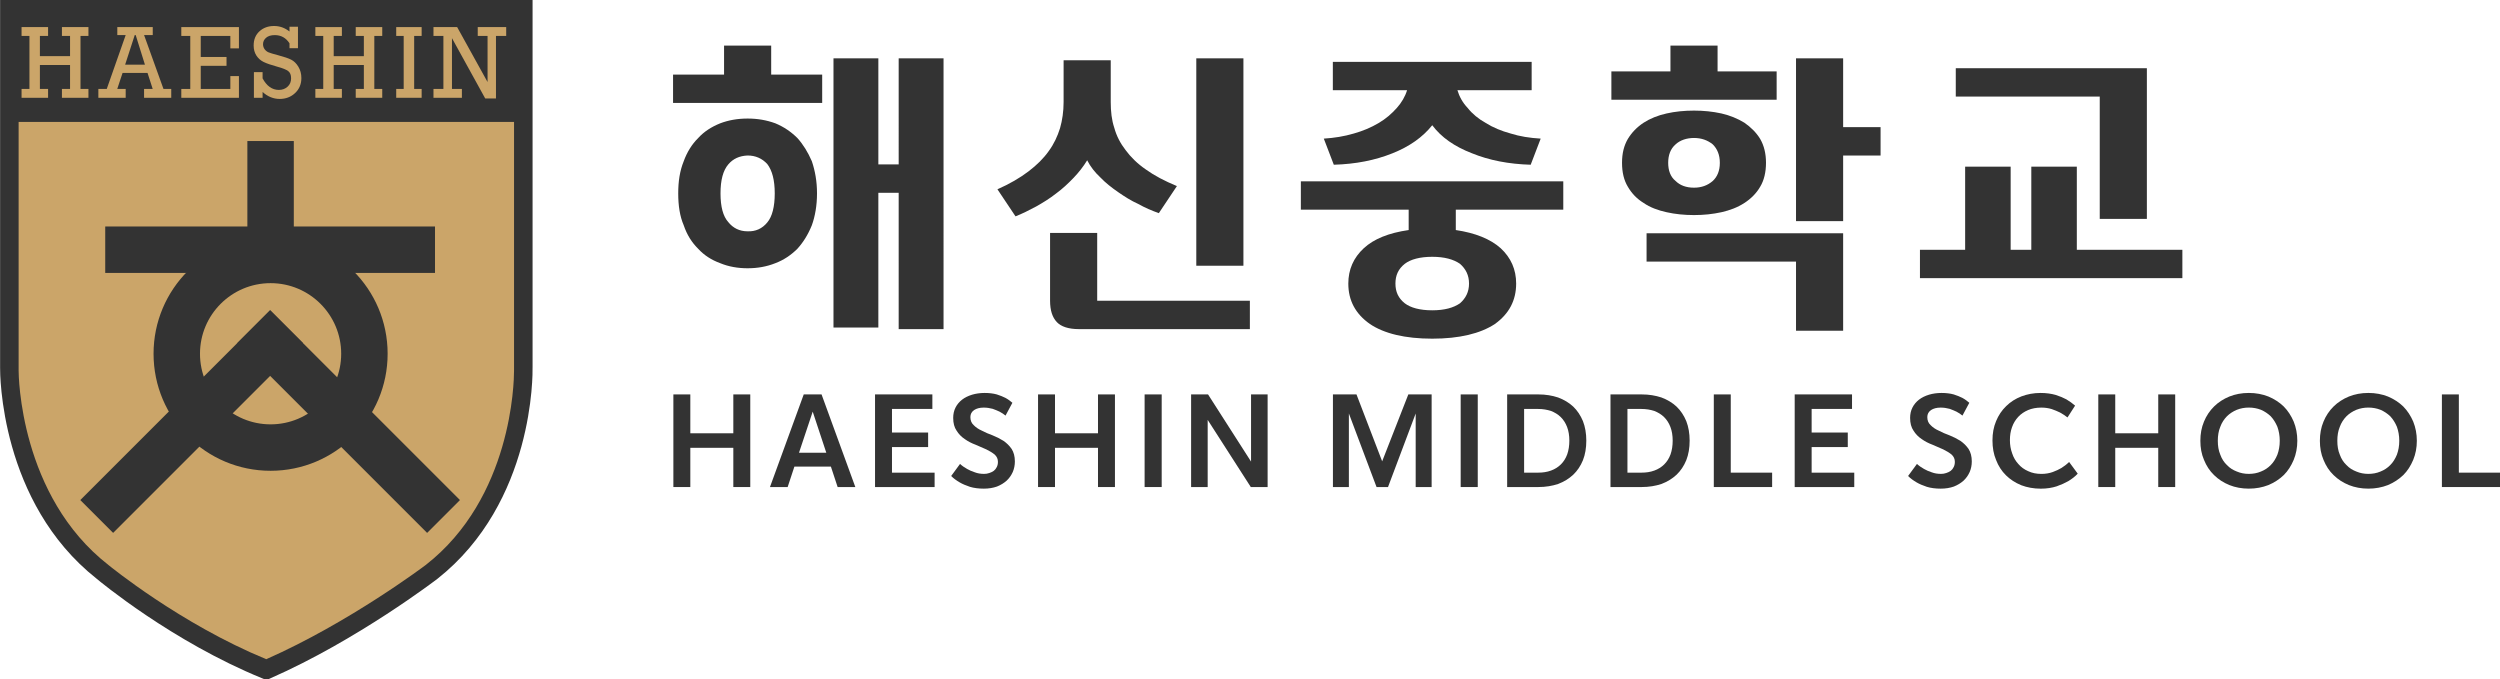 <?xml version="1.0" encoding="UTF-8"?>
<svg id="_레이어_1" data-name="레이어 1" xmlns="http://www.w3.org/2000/svg" viewBox="0 0 2522 685">
  <defs>
    <style>
      .cls-1 {
        fill: #333;
      }

      .cls-2 {
        fill: #cba569;
      }
    </style>
  </defs>
  <path class="cls-1" d="M537.26,370.68V0H.1V370.87c-.05,5.42-.38,135.73,97.46,212.99l-.22-.17c3.07,2.59,76.25,63.44,167.18,100.59l1.79,.72h4.9l1.86-.85c87.54-38.5,167.35-99.61,168.16-100.21,97.95-77.36,96.14-207.73,96.02-213.26Z"/>
  <path class="cls-2" d="M518.55,373.54v.79c0,10.78-2.06,127.91-89.19,195.71-.71,.52-76.71,57.86-160.76,94.96-86.62-35.63-158.18-94.2-158.9-94.79l-.21-.17C19.81,500.26,18.78,378.22,18.78,373.75V123h499.78c0,83.93,0,250.54,0,250.54Z"/>
  <rect class="cls-1" x="249.54" y="142.27" width="46.85" height="106.83"/>
  <rect class="cls-1" x="106.16" y="228.48" width="332.67" height="46.85"/>
  <path class="cls-1" d="M272.97,238.79c-65.21,0-118.07,52.86-118.07,118.07s52.86,118.07,118.07,118.07,118.07-52.86,118.07-118.07-52.86-118.07-118.07-118.07Zm0,189.29c-39.33,0-71.22-31.89-71.22-71.22s31.89-71.22,71.22-71.22,71.22,31.89,71.22,71.22-31.89,71.22-71.22,71.22Z"/>
  <rect class="cls-1" x="216.27" y="401.84" width="270.82" height="46.85" transform="translate(299.65 974.66) rotate(-135)"/>
  <rect class="cls-1" x="57.9" y="401.84" width="270.82" height="46.85" transform="translate(-244.09 261.25) rotate(-45)"/>
  <g>
    <path class="cls-2" d="M29.7,89.73V36.25h-7.95v-8.92h26.75v8.92h-8.25v20.41h30.42v-20.41h-8.2v-8.92h26.75v8.92h-8v53.47h8v8.92h-26.75v-8.92h8.2v-24.15h-30.42v24.15h8.25v8.92H21.75v-8.92h7.95Z"/>
    <path class="cls-2" d="M148.84,73.58h-25.2l-5.35,16.15h8.5v8.92h-27.56v-8.92h8.46l19.1-54.35h-8.45v-8.05h35.75v8.05h-8.74l19.57,54.35h7.83v8.92h-27.41v-8.92h8.7l-5.2-16.15Zm-2.64-8.36l-9.31-29.84h-.96l-9.69,29.84h19.95Z"/>
    <path class="cls-2" d="M191.95,89.73V36.25h-9.05v-8.92h58.13v21.48h-8.65v-12.56h-29.87v21.23h26v8.92h-26v23.33h29.87v-12.97h8.65v21.89h-58.13v-8.92h9.05Z"/>
    <path class="cls-2" d="M256.15,98.65v-25.89h8.75v6.31c4.19,7.76,9.67,11.64,16.44,11.64,3.45,0,6.37-1.08,8.75-3.23s3.57-4.97,3.57-8.46-.97-5.82-2.92-7.31c-1.94-1.49-5.62-2.96-11.01-4.43-6.27-1.71-10.91-3.32-13.93-4.84-3.02-1.52-5.42-3.69-7.22-6.51-1.79-2.82-2.69-6.16-2.69-10.02,0-5.98,1.95-10.76,5.86-14.33,3.9-3.57,8.81-5.36,14.71-5.36s10.79,1.85,15.59,5.54v-4.77h8.55v21.64h-8.55v-4.97c-3.59-5.5-8.53-8.25-14.83-8.25-3.82,0-6.76,.9-8.8,2.69-2.04,1.79-3.07,3.94-3.07,6.43,0,1.91,.52,3.6,1.56,5.05,1.04,1.45,2.36,2.52,3.97,3.2,1.61,.68,4.78,1.64,9.51,2.87,6.17,1.64,10.64,3.16,13.43,4.58,2.78,1.42,5.18,3.79,7.19,7.1,2.01,3.32,3.02,7.13,3.02,11.44,0,6.09-2.1,11.11-6.31,15.08-4.21,3.97-9.41,5.95-15.61,5.95s-12.1-2.34-17.2-7.02v5.9h-8.75Z"/>
    <path class="cls-2" d="M326.09,89.73V36.25h-7.95v-8.92h26.75v8.92h-8.25v20.41h30.42v-20.41h-8.2v-8.92h26.75v8.92h-8v53.47h8v8.92h-26.75v-8.92h8.2v-24.15h-30.42v24.15h8.25v8.92h-26.75v-8.92h7.95Z"/>
    <path class="cls-2" d="M407.24,89.73V36.25h-7.54v-8.92h25.65v8.92h-7.54v53.47h7.54v8.92h-25.65v-8.92h7.54Z"/>
    <path class="cls-2" d="M447.3,89.73V36.25h-10.01v-8.92h23.88l30.68,55.44V36.25h-9.91v-8.92h28.71v8.92h-10.31v63.11h-10.84l-33.56-60.87v51.23h10.01v8.92h-28.66v-8.92h10.01Z"/>
  </g>
  <g>
    <path class="cls-1" d="M678.98,75.25h51.45v-29.24h47.54v29.24h51.45v28.6h-150.44v-28.6Zm5.21,119.86c0-12.21,1.63-22.82,5.54-32.46,3.26-9,8.14-17.03,14.65-23.46,5.86-6.43,13.35-11.25,22.14-14.78,8.47-3.21,17.58-4.82,27.68-4.82s19.21,1.61,28,4.82c8.47,3.53,15.63,8.35,22.14,14.78,5.86,6.43,10.75,14.46,14.65,23.46,3.26,9.64,5.21,20.24,5.21,32.46s-1.95,23.14-5.21,32.14c-3.91,9.64-8.79,17.35-14.65,23.78-6.51,6.43-13.68,11.25-22.14,14.46-8.79,3.53-18.23,5.14-28,5.14s-19.21-1.61-27.68-5.14c-8.79-3.21-16.28-8.03-22.14-14.46-6.51-6.43-11.4-14.14-14.65-23.78-3.91-9-5.54-19.92-5.54-32.14Zm42.66,0c0,13.5,2.6,23.14,7.82,28.92,4.88,6.11,11.4,9.32,19.54,9.32,7.81,.32,14.65-2.57,19.86-9,4.88-5.78,7.49-15.75,7.49-29.24s-2.6-23.14-7.49-29.56c-5.21-5.78-12.05-8.68-19.86-8.68-8.14,.32-14.65,3.21-19.54,9-5.21,6.11-7.82,15.75-7.82,29.24Zm113.97-136.25h45.26v107.01h20.51V58.86h45.26V332.01h-45.26V194.47h-20.51v135.93h-45.26V58.86Z"/>
    <path class="cls-1" d="M1169.04,215.04c-7.16-2.57-14-5.46-20.84-9.32-7.16-3.21-13.68-7.39-20.19-11.89-6.51-4.5-12.7-9.32-17.91-14.78-5.54-5.14-10.09-10.93-13.35-17.35-3.91,6.43-8.47,12.21-13.68,17.67-5.54,5.78-11.4,11.25-17.58,15.75-6.51,5.14-13.35,9.32-20.19,13.18-7.16,3.86-14.33,7.39-20.84,9.96l-18.24-27.31c12.37-5.46,22.79-11.57,31.26-18,8.47-6.43,15.3-13.18,20.51-20.57,5.21-7.07,8.79-14.78,11.4-23.14,2.28-8.03,3.58-16.71,3.58-26.35V60.79h47.54v42.1c0,9.64,.98,18.32,3.58,26.03,2.28,8.36,6.19,15.75,11.4,22.49,5.21,7.07,12.05,13.82,20.51,19.6,8.47,6.11,18.89,11.57,31.26,16.71l-18.23,27.31Zm-80.75,116.97c-10.42,0-17.91-2.57-22.14-7.07-4.56-4.82-6.84-11.89-6.84-21.53v-68.45h47.54v68.45h154.02v28.6h-172.58Zm118.53-273.15h47.54v209.2h-47.54V58.86Z"/>
    <path class="cls-1" d="M1312.31,182.9h264.73v28.6h-108.43v20.57c19.54,2.89,34.84,9,45.26,18.32,10.42,9.64,15.63,21.53,15.63,35.67,0,17.03-7.16,30.53-21.49,40.81-14.65,9.64-35.82,14.78-63.17,14.78s-48.52-5.14-62.84-14.78c-14.65-10.28-21.82-23.78-21.82-40.81,0-14.14,5.21-26.03,15.63-35.67,10.09-9.32,25.07-15.42,45.26-18.32v-20.57h-108.76v-28.6Zm32.24-120.51h200.58v28.6h-74.89c1.95,6.43,5.21,12.53,10.42,18,4.56,5.78,10.75,10.93,18.24,15.1,7.16,4.5,15.63,8.03,25.07,10.6,9.12,2.89,19.21,4.5,30.28,5.14l-10.09,26.35c-22.14-.64-42-4.5-59.26-11.57-17.58-6.75-30.93-16.07-40.05-28.28-9.77,12.21-23.12,21.53-40.05,28.28-17.58,7.07-37.12,10.93-59.26,11.57l-10.09-26.35c10.42-.64,20.51-2.25,30.28-5.14,9.12-2.57,17.58-6.11,25.07-10.6,7.16-4.18,13.03-9.32,18.24-15.1,4.88-5.46,8.47-11.57,10.42-18h-74.89v-28.6Zm63.17,223.66c0,8.35,2.93,14.78,9.44,19.92,5.86,4.5,15.3,7.07,27.68,7.07s21.49-2.57,28-7.07c5.86-5.14,9.12-11.57,9.12-19.92s-3.26-14.78-9.12-19.92c-6.51-4.5-15.63-7.07-28-7.07s-21.82,2.57-27.68,7.07c-6.51,5.14-9.44,11.57-9.44,19.92Z"/>
    <path class="cls-1" d="M1625.56,72.04h59.59v-26.03h47.54v26.03h59.59v28.6h-166.72v-28.6Zm83.36,144.93c-9.77,0-19.21-.96-27.68-2.89-8.79-1.93-16.61-4.82-23.12-9.32-6.84-4.18-12.05-9.64-15.96-16.39-3.91-6.43-5.86-14.46-5.86-24.1s1.95-17.35,5.86-24.1c3.91-6.43,9.12-11.89,15.96-16.39,6.51-4.18,14.33-7.39,23.12-9.32,8.47-1.93,17.91-2.89,27.68-2.89s18.89,.96,27.68,2.89c8.47,1.93,16.28,5.14,23.12,9.32,6.51,4.5,12.05,9.96,15.96,16.39,3.91,6.75,5.86,14.78,5.86,24.1s-1.95,17.67-5.86,24.1c-3.91,6.75-9.44,12.21-15.96,16.39-6.84,4.5-14.65,7.39-23.12,9.32-8.79,1.93-17.91,2.89-27.68,2.89Zm102.9,116.65v-69.73h-150.76v-28.6h198.3v98.33h-47.54Zm-102.9-144.29c7.49,0,13.68-2.25,18.89-6.75,4.56-4.18,7.16-10.28,7.16-18.32s-2.6-14.14-7.16-18.64c-5.21-4.18-11.4-6.43-18.89-6.43s-14,2.25-18.56,6.43c-5.21,4.5-7.49,10.93-7.49,18.64s2.28,14.14,7.49,18.32c4.56,4.5,10.75,6.75,18.56,6.75Zm102.9-130.47h47.54v69.41h37.77v28.6h-37.77v66.2h-47.54V58.86Z"/>
    <path class="cls-1" d="M1936.85,251.99h45.59v-83.87h45.91v83.87h20.84v-83.87h45.91v83.87h106.48v28.6h-264.73v-28.6Zm181.37-154.57h-145.23v-28.6h192.77V220.82h-47.54V97.42Z"/>
  </g>
  <g>
    <path class="cls-1" d="M679.3,397.89h17.1v39.21h43.38v-39.21h17.1v93.44h-17.1v-39.58h-43.38v39.58h-17.1v-93.44Z"/>
    <path class="cls-1" d="M838.22,470.73h-36.84l-6.79,20.6h-17.85l34.07-93.44h17.98l34.07,93.44h-17.85l-6.79-20.6Zm-32.19-14.02h27.54l-13.71-41.44-13.83,41.44Z"/>
    <path class="cls-1" d="M882.73,397.89h57.84v14.64h-40.74v23.82h36.46v14.64h-36.46v25.81h43v14.52h-60.1v-93.44Z"/>
    <path class="cls-1" d="M968.48,468c2.14,1.99,4.53,3.6,7.17,5.09,2.14,1.24,4.65,2.36,7.67,3.35,2.89,1.12,6.04,1.61,9.43,1.61,1.76,0,3.52-.25,5.28-.87,1.63-.5,3.14-1.24,4.53-2.23,1.26-.99,2.26-2.23,3.02-3.85,.75-1.49,1.13-3.23,1.13-5.21,0-2.98-1.13-5.33-3.27-7.32-2.26-1.86-5.15-3.6-8.42-5.21l-10.81-4.71c-4.02-1.49-7.67-3.35-10.94-5.71-3.39-2.23-6.16-5.09-8.3-8.56-2.26-3.23-3.39-7.57-3.39-12.78,0-3.85,.75-7.32,2.39-10.55,1.51-2.98,3.77-5.71,6.66-7.94,2.77-2.11,6.04-3.72,10.06-4.96,3.77-1.12,8.05-1.74,12.57-1.74s8.8,.5,12.32,1.49c3.4,1.12,6.29,2.23,8.68,3.47,2.77,1.49,5.03,3.23,7.04,4.96l-6.92,12.91c-1.76-1.49-3.77-2.73-6.04-3.97-2.01-.99-4.28-1.86-6.92-2.85-2.77-.74-5.78-1.24-9.05-1.24-4.02,0-7.29,.87-9.68,2.48-2.51,1.74-3.77,4.09-3.77,7.07,0,3.47,1.13,6.2,3.39,8.19,2.14,2.23,4.9,4.09,8.3,5.58,3.27,1.74,6.79,3.23,10.81,4.71,3.77,1.49,7.42,3.35,10.81,5.46,3.27,2.23,6.04,4.96,8.3,8.19,2.14,3.35,3.27,7.57,3.27,12.66,0,3.85-.75,7.45-2.14,10.67-1.51,3.35-3.52,6.2-6.16,8.69-2.77,2.48-6.04,4.47-9.81,5.96-3.9,1.37-8.3,2.11-13.2,2.11-5.28,0-10.06-.62-14.08-1.86-4.15-1.37-7.54-2.85-10.31-4.47-3.39-1.99-6.29-4.09-8.55-6.45l8.93-12.16Z"/>
    <path class="cls-1" d="M1047.18,397.89h17.1v39.21h43.38v-39.21h17.1v93.44h-17.1v-39.58h-43.38v39.58h-17.1v-93.44Z"/>
    <path class="cls-1" d="M1154.68,397.89h17.23v93.44h-17.23v-93.44Z"/>
    <path class="cls-1" d="M1201.58,397.89h17.1l43.38,67.75v-67.75h16.72v93.44h-16.97l-43.5-67.75v67.75h-16.72v-93.44Z"/>
    <path class="cls-1" d="M1344.66,397.89h23.76l25.9,67.5,26.4-67.5h23.51v93.44h-16.09v-74.2l-27.91,74.2h-11.57l-27.91-74.2v74.2h-16.09v-93.44Z"/>
    <path class="cls-1" d="M1473.53,397.89h17.23v93.44h-17.23v-93.44Z"/>
    <path class="cls-1" d="M1520.42,397.89h31.56c7.29,0,13.83,1.12,19.87,3.1,5.91,2.23,10.94,5.21,15.21,9.18,4.15,3.97,7.42,8.93,9.81,14.64,2.26,5.83,3.4,12.41,3.4,19.73s-1.13,14.02-3.4,19.73c-2.39,5.83-5.66,10.67-9.81,14.64-4.28,3.97-9.3,7.07-15.21,9.31-6.04,1.99-12.57,3.1-19.87,3.1h-31.56v-93.44Zm31.18,78.92c4.78,0,9.05-.62,13.08-2.11,3.77-1.37,7.17-3.47,9.93-6.2,2.77-2.73,4.9-6.08,6.41-10.17,1.38-3.97,2.14-8.56,2.14-13.77s-.75-9.8-2.26-13.77-3.65-7.32-6.41-10.05c-2.77-2.73-6.16-4.72-9.93-6.21-3.9-1.24-8.17-1.98-12.95-1.98h-14.08v64.28h14.08Z"/>
    <path class="cls-1" d="M1624.66,397.89h31.56c7.29,0,13.83,1.12,19.87,3.1,5.91,2.23,10.94,5.21,15.21,9.18,4.15,3.97,7.42,8.93,9.81,14.64,2.26,5.83,3.4,12.41,3.4,19.73s-1.13,14.02-3.4,19.73c-2.39,5.83-5.66,10.67-9.81,14.64-4.28,3.97-9.3,7.07-15.21,9.31-6.04,1.99-12.57,3.1-19.87,3.1h-31.56v-93.44Zm31.18,78.92c4.78,0,9.05-.62,13.08-2.11,3.77-1.37,7.17-3.47,9.93-6.2,2.77-2.73,4.9-6.08,6.41-10.17,1.38-3.97,2.14-8.56,2.14-13.77s-.75-9.8-2.26-13.77-3.65-7.32-6.41-10.05c-2.77-2.73-6.16-4.72-9.93-6.21-3.9-1.24-8.17-1.98-12.95-1.98h-14.08v64.28h14.08Z"/>
    <path class="cls-1" d="M1745.99,397.89v78.92h41.74v14.52h-58.84v-93.44h17.1Z"/>
    <path class="cls-1" d="M1810.48,397.89h57.84v14.64h-40.74v23.82h36.46v14.64h-36.46v25.81h43v14.52h-60.1v-93.44Z"/>
    <path class="cls-1" d="M1933.82,468c2.14,1.99,4.53,3.6,7.17,5.09,2.14,1.24,4.65,2.36,7.67,3.35,2.89,1.12,6.04,1.61,9.43,1.61,1.76,0,3.52-.25,5.28-.87,1.63-.5,3.14-1.24,4.53-2.23,1.26-.99,2.26-2.23,3.02-3.85,.75-1.49,1.13-3.23,1.13-5.21,0-2.98-1.13-5.33-3.27-7.32-2.26-1.86-5.15-3.6-8.42-5.21l-10.81-4.71c-4.02-1.49-7.67-3.35-10.94-5.71-3.39-2.23-6.16-5.09-8.3-8.56-2.26-3.23-3.39-7.57-3.39-12.78,0-3.85,.75-7.32,2.39-10.55,1.51-2.98,3.77-5.71,6.66-7.94,2.77-2.11,6.04-3.72,10.06-4.96,3.77-1.12,8.05-1.74,12.57-1.74s8.8,.5,12.32,1.49c3.4,1.12,6.29,2.23,8.68,3.47,2.77,1.49,5.03,3.23,7.04,4.96l-6.92,12.91c-1.76-1.49-3.77-2.73-6.04-3.97-2.01-.99-4.28-1.86-6.92-2.85-2.77-.74-5.78-1.24-9.05-1.24-4.02,0-7.29,.87-9.68,2.48-2.51,1.74-3.77,4.09-3.77,7.07,0,3.47,1.13,6.2,3.39,8.19,2.14,2.23,4.9,4.09,8.3,5.58,3.27,1.74,6.79,3.23,10.81,4.71,3.77,1.49,7.42,3.35,10.81,5.46,3.27,2.23,6.04,4.96,8.3,8.19,2.14,3.35,3.27,7.57,3.27,12.66,0,3.85-.75,7.45-2.14,10.67-1.51,3.35-3.52,6.2-6.16,8.69-2.77,2.48-6.04,4.47-9.81,5.96-3.9,1.37-8.3,2.11-13.2,2.11-5.28,0-10.06-.62-14.08-1.86-4.15-1.37-7.54-2.85-10.31-4.47-3.39-1.99-6.29-4.09-8.55-6.45l8.93-12.16Z"/>
    <path class="cls-1" d="M2010.01,444.3c0-7.07,1.13-13.53,3.65-19.48,2.39-5.83,5.78-10.92,10.18-15.14,4.27-4.22,9.3-7.45,15.34-9.8,5.91-2.23,12.32-3.47,19.36-3.47,5.78,0,10.81,.75,15.21,1.99,4.27,1.37,7.79,2.85,10.81,4.47,3.27,1.99,6.29,4.09,8.8,6.33l-7.67,11.91c-2.26-1.74-4.78-3.47-7.54-4.96-2.51-1.24-5.28-2.36-8.42-3.47-3.27-.99-6.66-1.49-10.44-1.49-5.03,0-9.56,.87-13.33,2.48-4.02,1.74-7.29,3.97-9.93,6.83-2.77,2.98-4.9,6.45-6.29,10.42-1.51,4.09-2.14,8.44-2.14,13.15s.75,9.18,2.26,13.28c1.38,4.22,3.52,7.82,6.29,10.8,2.64,3.1,5.91,5.46,9.93,7.2,3.9,1.86,8.3,2.73,13.33,2.73,4.02,0,7.79-.62,11.32-1.86,3.39-1.24,6.29-2.61,8.8-4.09,2.77-1.74,5.41-3.72,7.79-6.08l8.68,11.79c-2.77,2.98-5.91,5.34-9.56,7.57-3.27,1.86-7.17,3.6-11.69,5.21-4.65,1.49-9.93,2.36-15.97,2.36-7.29,0-13.83-1.24-19.74-3.47-6.04-2.48-11.19-5.83-15.46-10.05-4.27-4.22-7.67-9.43-9.93-15.39-2.51-5.96-3.65-12.53-3.65-19.73Z"/>
    <path class="cls-1" d="M2116.76,397.89h17.1v39.21h43.38v-39.21h17.1v93.44h-17.1v-39.58h-43.38v39.58h-17.1v-93.44Z"/>
    <path class="cls-1" d="M2219.73,444.67c0-6.95,1.13-13.4,3.65-19.36,2.39-5.83,5.78-10.92,10.18-15.26,4.27-4.22,9.43-7.57,15.46-10.05,5.91-2.36,12.45-3.6,19.61-3.6s13.71,1.24,19.74,3.6c5.91,2.48,11.06,5.83,15.46,10.05,4.27,4.34,7.54,9.43,10.06,15.26,2.39,5.96,3.65,12.41,3.65,19.36s-1.26,13.4-3.65,19.23c-2.51,5.96-5.78,11.17-10.06,15.39-4.4,4.22-9.56,7.57-15.46,10.05-6.04,2.36-12.7,3.6-19.74,3.6s-13.71-1.24-19.61-3.6c-6.04-2.48-11.19-5.83-15.46-10.05-4.4-4.22-7.8-9.43-10.18-15.39-2.51-5.83-3.65-12.28-3.65-19.23Zm17.6,0c0,5.21,.75,9.93,2.51,14.02,1.51,4.22,3.77,7.69,6.66,10.42,2.77,2.98,6.16,5.09,10.06,6.58,3.77,1.61,7.8,2.36,12.07,2.36s8.42-.74,12.2-2.36c3.77-1.49,7.04-3.6,9.93-6.58,2.77-2.73,4.9-6.2,6.66-10.42,1.51-4.09,2.39-8.81,2.39-14.02s-.88-9.93-2.39-14.15c-1.76-4.1-3.9-7.57-6.66-10.55-2.89-2.73-6.16-4.96-9.93-6.58-3.77-1.49-7.92-2.23-12.2-2.23s-8.3,.74-12.07,2.23c-3.9,1.61-7.29,3.85-10.06,6.58-2.89,2.98-5.16,6.45-6.66,10.55-1.76,4.22-2.51,8.93-2.51,14.15Z"/>
    <path class="cls-1" d="M2340.3,444.67c0-6.95,1.13-13.4,3.65-19.36,2.39-5.83,5.78-10.92,10.18-15.26,4.27-4.22,9.43-7.57,15.46-10.05,5.91-2.36,12.45-3.6,19.61-3.6s13.71,1.24,19.74,3.6c5.91,2.48,11.06,5.83,15.46,10.05,4.27,4.34,7.54,9.43,10.06,15.26,2.39,5.96,3.65,12.41,3.65,19.36s-1.26,13.4-3.65,19.23c-2.51,5.96-5.78,11.17-10.06,15.39-4.4,4.22-9.56,7.57-15.46,10.05-6.04,2.36-12.7,3.6-19.74,3.6s-13.71-1.24-19.61-3.6c-6.04-2.48-11.19-5.83-15.46-10.05-4.4-4.22-7.8-9.43-10.18-15.39-2.51-5.83-3.65-12.28-3.65-19.23Zm17.6,0c0,5.21,.75,9.93,2.51,14.02,1.51,4.22,3.77,7.69,6.66,10.42,2.77,2.98,6.16,5.09,10.06,6.58,3.77,1.61,7.8,2.36,12.07,2.36s8.42-.74,12.2-2.36c3.77-1.49,7.04-3.6,9.93-6.58,2.77-2.73,4.9-6.2,6.66-10.42,1.51-4.09,2.39-8.81,2.39-14.02s-.88-9.93-2.39-14.15c-1.76-4.1-3.9-7.57-6.66-10.55-2.89-2.73-6.16-4.96-9.93-6.58-3.77-1.49-7.92-2.23-12.2-2.23s-8.3,.74-12.07,2.23c-3.9,1.61-7.29,3.85-10.06,6.58-2.89,2.98-5.16,6.45-6.66,10.55-1.76,4.22-2.51,8.93-2.51,14.15Z"/>
    <path class="cls-1" d="M2480.49,397.89v78.92h41.74v14.52h-58.84v-93.44h17.1Z"/>
  </g>
</svg>